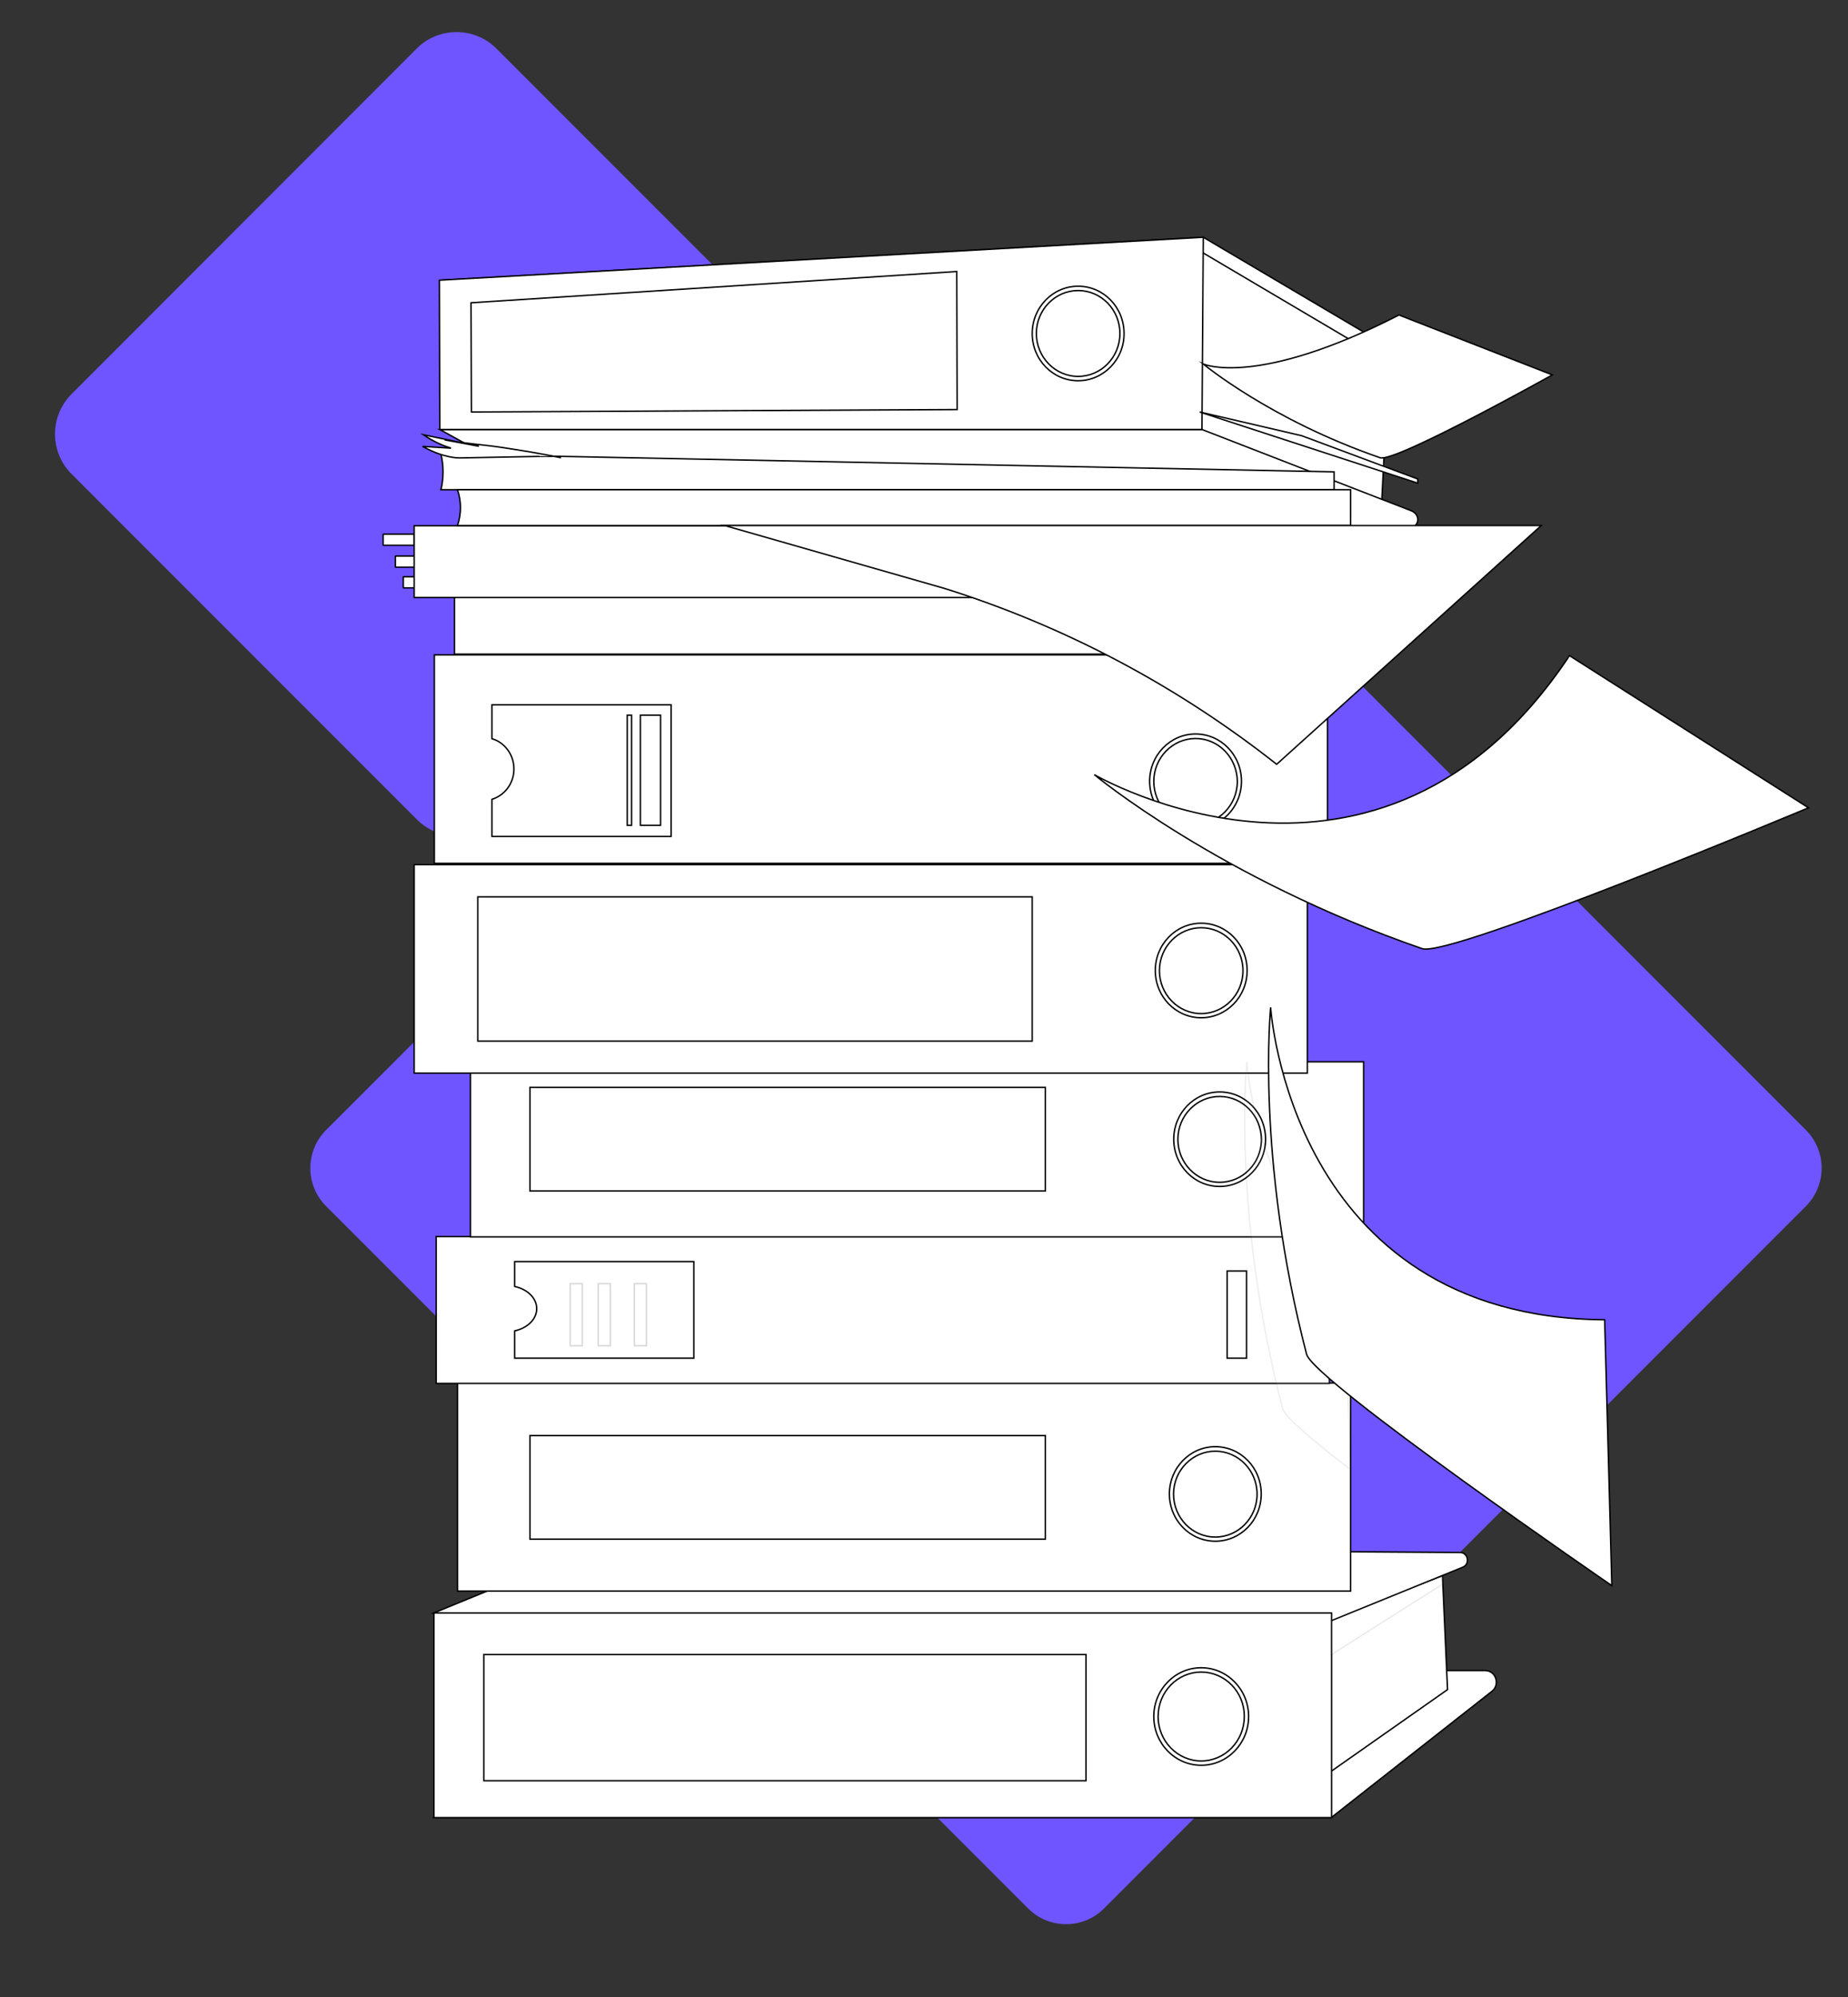 <?xml version="1.0" encoding="utf-8"?>
<!-- Generator: Adobe Illustrator 22.1.0, SVG Export Plug-In . SVG Version: 6.00 Build 0)  -->
<svg version="1.1" id="Layer_1" xmlns="http://www.w3.org/2000/svg" xmlns:xlink="http://www.w3.org/1999/xlink" x="0px" y="0px"
	 viewBox="0 0 982 1060.7" style="enable-background:new 0 0 982 1060.7;" xml:space="preserve">
<rect x="0" y="0" width="982" height="1060.7" fill="#333333" stroke="none"/>
<style type="text/css">
	.st0{fill:#6E55FF;}
	.st1{fill:#FFFFFF;stroke:#000000;stroke-width:0.75;stroke-miterlimit:10;}
	.st2{opacity:8.000000e-02;fill:#FFFFFF;stroke:#000000;stroke-width:0.75;stroke-miterlimit:10;}
	.st3{opacity:7.000000e-02;fill:#FFFFFF;stroke:#000000;stroke-width:0.75;stroke-miterlimit:10;}
	.st4{opacity:0.16;}
</style>
<path class="st0" d="M546.3,1013.5L173.3,640.6c-11.2-11.2-11.2-29.3,0-40.5l372.9-372.9c11.2-11.2,29.3-11.2,40.5,0l372.9,372.9
	c11.2,11.2,11.2,29.3,0,40.5l-372.9,372.9C575.6,1024.7,557.4,1024.7,546.3,1013.5z"/>
<path class="st0" d="M221.4,435.1L38,251.7C26.3,240,26.3,221,38,209.3L221.4,25.8c11.7-11.7,30.7-11.7,42.4,0l183.4,183.4
	c11.7,11.7,11.7,30.7,0,42.4L263.8,435.1C252.1,446.9,233.1,446.9,221.4,435.1z"/>
<g>
	<g>
		<g>
			<path class="st1" d="M220.1,289.6h-16.4c-0.1,0-0.1,0-0.1-0.1v-5.7c0-0.1,0-0.1,0.1-0.1h16.4V289.6z"/>
			<path class="st1" d="M226.6,301.2h-16.4c-0.1,0-0.1,0-0.1-0.1v-5.7c0-0.1,0-0.1,0.1-0.1h16.4V301.2z"/>
			<path class="st1" d="M230.8,312.2h-16.4c-0.1,0-0.1,0-0.1-0.1v-5.7c0-0.1,0-0.1,0.1-0.1h16.4V312.2z"/>
		</g>
		<g>
			<g>
				<path class="st1" d="M707.5,965.2l85.3-67c4.5-3.5,2.1-11-3.6-11H296.7l-66.2,78H707.5z"/>
				<polygon class="st1" points="687.7,867.3 687.7,954.5 769.2,897.3 766.5,836.8 				"/>
				<path class="st1" d="M707.5,860.7l69.8-28.4c4-1.6,2.9-7.8-1.4-7.8l-459.7-3l-85.7,35.1L707.5,860.7z"/>
				<rect x="230.6" y="856.6" class="st1" width="477" height="108.7"/>
				<polygon class="st2" points="707.5,860.7 766.8,836.8 766.9,841.1 707.5,878.7 				"/>
			</g>
			<rect x="257.1" y="878.7" class="st1" width="320" height="67"/>
			<g>
				<ellipse class="st1" cx="638.3" cy="911.6" rx="24.1" ry="24.7"/>
				<path class="st1" d="M638.3,937.5c-13.9,0-25.2-11.6-25.2-25.9c0-14.3,11.3-25.9,25.2-25.9s25.2,11.6,25.2,25.9
					C663.5,925.9,652.2,937.5,638.3,937.5z M638.3,888c-12.7,0-22.9,10.6-22.9,23.6c0,13,10.3,23.6,22.9,23.6
					c12.7,0,22.9-10.6,22.9-23.6C661.3,898.6,651,888,638.3,888z"/>
			</g>
		</g>
		<g>
			<g>
				<path class="st1" d="M639.4,126l128.5,75.9c6.7,4.3,2.4,12.3-4.8,12.3l-486.6-10.5l-41.4-54.9L639.4,126z"/>
				<polygon class="st1" points="635.2,234 631,129.4 738,192.6 734.1,268.8 				"/>
				<path class="st1" d="M638.7,228.1l111.1,43.1c5.8,2.3,4.2,9.7-2,9.4l-457.7-21.4l-56.4-31.1H638.7z"/>
				<polygon class="st1" points="639.4,126 233.5,148.8 233.7,228.1 638.7,228.1 				"/>
			</g>
			<polygon class="st1" points="250.5,218.8 250.3,160.8 508.4,144.2 508.6,217.5 			"/>
		</g>
		<rect x="243.1" y="734.5" class="st1" width="474.6" height="110.5"/>
		<rect x="231.8" y="656.7" class="st1" width="474.6" height="78"/>
		<rect x="250" y="563.9" class="st1" width="474.6" height="93"/>
		<rect x="220.1" y="459.2" class="st1" width="474.6" height="110.7"/>
		<rect x="230.8" y="347.8" class="st1" width="474.6" height="110.7"/>
		<rect x="241.5" y="309.3" class="st1" width="474.6" height="38.1"/>
		<rect x="220.1" y="279.2" class="st1" width="474.6" height="38.1"/>
		<path class="st1" d="M708.9,260.1H234.3l0,0c1.5-6.2,1.5-12.8,0-19l0,0l474.6,9.5V260.1z"/>
		<path class="st1" d="M717.6,279.1H243.1l0,0c2.1-6.2,2.1-12.9,0-19l0,0h474.6V279.1z"/>
		<rect x="253.9" y="476.3" class="st1" width="294.6" height="76.6"/>
		<g>
			<ellipse class="st1" cx="648.1" cy="605.1" rx="23.3" ry="23.9"/>
			<path class="st1" d="M648.1,630.1c-13.5,0-24.4-11.2-24.4-25.1c0-13.8,10.9-25.1,24.4-25.1s24.4,11.2,24.4,25.1
				C672.5,618.9,661.5,630.1,648.1,630.1z M648.1,582.3c-12.2,0-22.2,10.2-22.2,22.8c0,12.5,9.9,22.8,22.2,22.8s22.2-10.2,22.2-22.8
				C670.2,592.5,660.3,582.3,648.1,582.3z"/>
		</g>
		<g>
			<ellipse class="st1" cx="638.3" cy="515.5" rx="23.3" ry="23.9"/>
			<path class="st1" d="M638.3,540.5c-13.5,0-24.4-11.2-24.4-25.1c0-13.8,10.9-25.1,24.4-25.1c13.5,0,24.4,11.2,24.4,25.1
				C662.7,529.3,651.8,540.5,638.3,540.5z M638.3,492.7c-12.2,0-22.2,10.2-22.2,22.8c0,12.5,9.9,22.8,22.2,22.8
				c12.2,0,22.2-10.2,22.2-22.8C660.5,502.9,650.5,492.7,638.3,492.7z"/>
		</g>
		<g>
			<ellipse class="st1" cx="635.3" cy="415" rx="23.3" ry="23.9"/>
			<path class="st1" d="M635.3,440c-13.5,0-24.4-11.2-24.4-25.1c0-13.8,10.9-25.1,24.4-25.1c13.5,0,24.4,11.2,24.4,25.1
				C659.7,428.8,648.7,440,635.3,440z M635.3,392.2c-12.2,0-22.2,10.2-22.2,22.8c0,12.5,9.9,22.8,22.2,22.8
				c12.2,0,22.2-10.2,22.2-22.8C657.4,402.4,647.5,392.2,635.3,392.2z"/>
		</g>
		<g>
			<ellipse class="st1" cx="645.8" cy="793.4" rx="23.3" ry="23.9"/>
			<path class="st1" d="M645.8,818.5c-13.5,0-24.4-11.2-24.4-25.1c0-13.8,10.9-25.1,24.4-25.1c13.5,0,24.4,11.2,24.4,25.1
				C670.2,807.3,659.3,818.5,645.8,818.5z M645.8,770.7c-12.2,0-22.2,10.2-22.2,22.8c0,12.5,9.9,22.8,22.2,22.8
				c12.2,0,22.2-10.2,22.2-22.8C668,780.9,658,770.7,645.8,770.7z"/>
		</g>
		<g>
			<ellipse class="st1" cx="572.9" cy="177.1" rx="23.3" ry="23.9"/>
			<path class="st1" d="M572.9,202.2c-13.5,0-24.4-11.2-24.4-25.1c0-13.8,10.9-25.1,24.4-25.1s24.4,11.2,24.4,25.1
				C597.4,190.9,586.4,202.2,572.9,202.2z M572.9,154.3c-12.2,0-22.2,10.2-22.2,22.8c0,12.5,9.9,22.8,22.2,22.8s22.2-10.2,22.2-22.8
				C595.1,164.5,585.2,154.3,572.9,154.3z"/>
		</g>
		<path class="st1" d="M581.5,411.4c0,0,151.6,88.7,252.5-63.2L961,429c0,0-190.7,79.9-205.3,74.8
			C647.7,466.5,581.5,411.4,581.5,411.4z"/>
		<path class="st1" d="M639.4,193.3c0,0,28,12.8,104-26l81.5,31.8c0,0-83.7,46.7-91.5,44C675.1,223,639.4,193.3,639.4,193.3z"/>
		<path class="st3" d="M713.4,680c-46.7-48.9-50.9-116.1-50.9-116.1s-8,80.3,19.1,184.3c1.1,4.2,15.7,16.6,35.8,32.1
			C716.9,746.8,715.1,713.4,713.4,680z"/>
		<path class="st1" d="M675.2,535c0,0,10.3,164.6,177.5,165.9l3.8,141.2c0,0-158.5-108.8-162.2-122.9
			C667.2,615.3,675.2,535,675.2,535z"/>
		<path class="st1" d="M298.1,243.1c-10.5-2.2-21-3.9-31.6-5.5c-10-1.5-20.2-2.1-30.2-4c6.1,1.1,12.1,2.3,18.2,3.4
			c-9.8-2-19.7-4.1-29.5-6.1c5.9,4,11,6,14.4,7c0.1,0,0,0.1,0,0.1l-14.6-0.9c-0.1,0-0.1,0.1,0,0.1c11.5,6.4,19.6,6,19.6,6
			s49.8-1,49.8-0.9L298.1,243.1z"/>
		<polygon class="st1" points="691.7,231.4 753.4,254.4 753.4,256.6 637.5,218.8 		"/>
		<g>
			<path class="st1" d="M678.4,405.9L678.4,405.9c-52.9-41.7-112.7-73.4-176.5-93.4l-116.8-33.4h433.9L678.4,405.9z"/>
		</g>
		<path class="st1" d="M261.4,374.3v18c6.8,2,11.7,8.5,11.7,16.1c0,7.6-4.9,14-11.7,16.1v19.7h95.2v-69.9H261.4z"/>
		<path class="st1" d="M273.5,670v13.2c6.8,1.5,11.7,6.2,11.7,11.8c0,5.6-4.9,10.3-11.7,11.8v14.5h95.2V670H273.5z"/>
		<rect x="333.3" y="379.8" class="st1" width="2.3" height="58.5"/>
		<rect x="340.3" y="379.8" class="st1" width="10.7" height="58.5"/>
		<rect x="281.6" y="762.4" class="st1" width="273.9" height="55"/>
		<rect x="281.6" y="577.5" class="st1" width="273.9" height="55"/>
		<g class="st4">
			<rect x="303" y="681.7" class="st1" width="6.4" height="33"/>
			<rect x="317.9" y="681.7" class="st1" width="6.4" height="33"/>
			<rect x="337.1" y="681.7" class="st1" width="6.4" height="33"/>
		</g>
		<rect x="652.1" y="675" class="st1" width="10.3" height="46.3"/>
	</g>
</g>
</svg>
